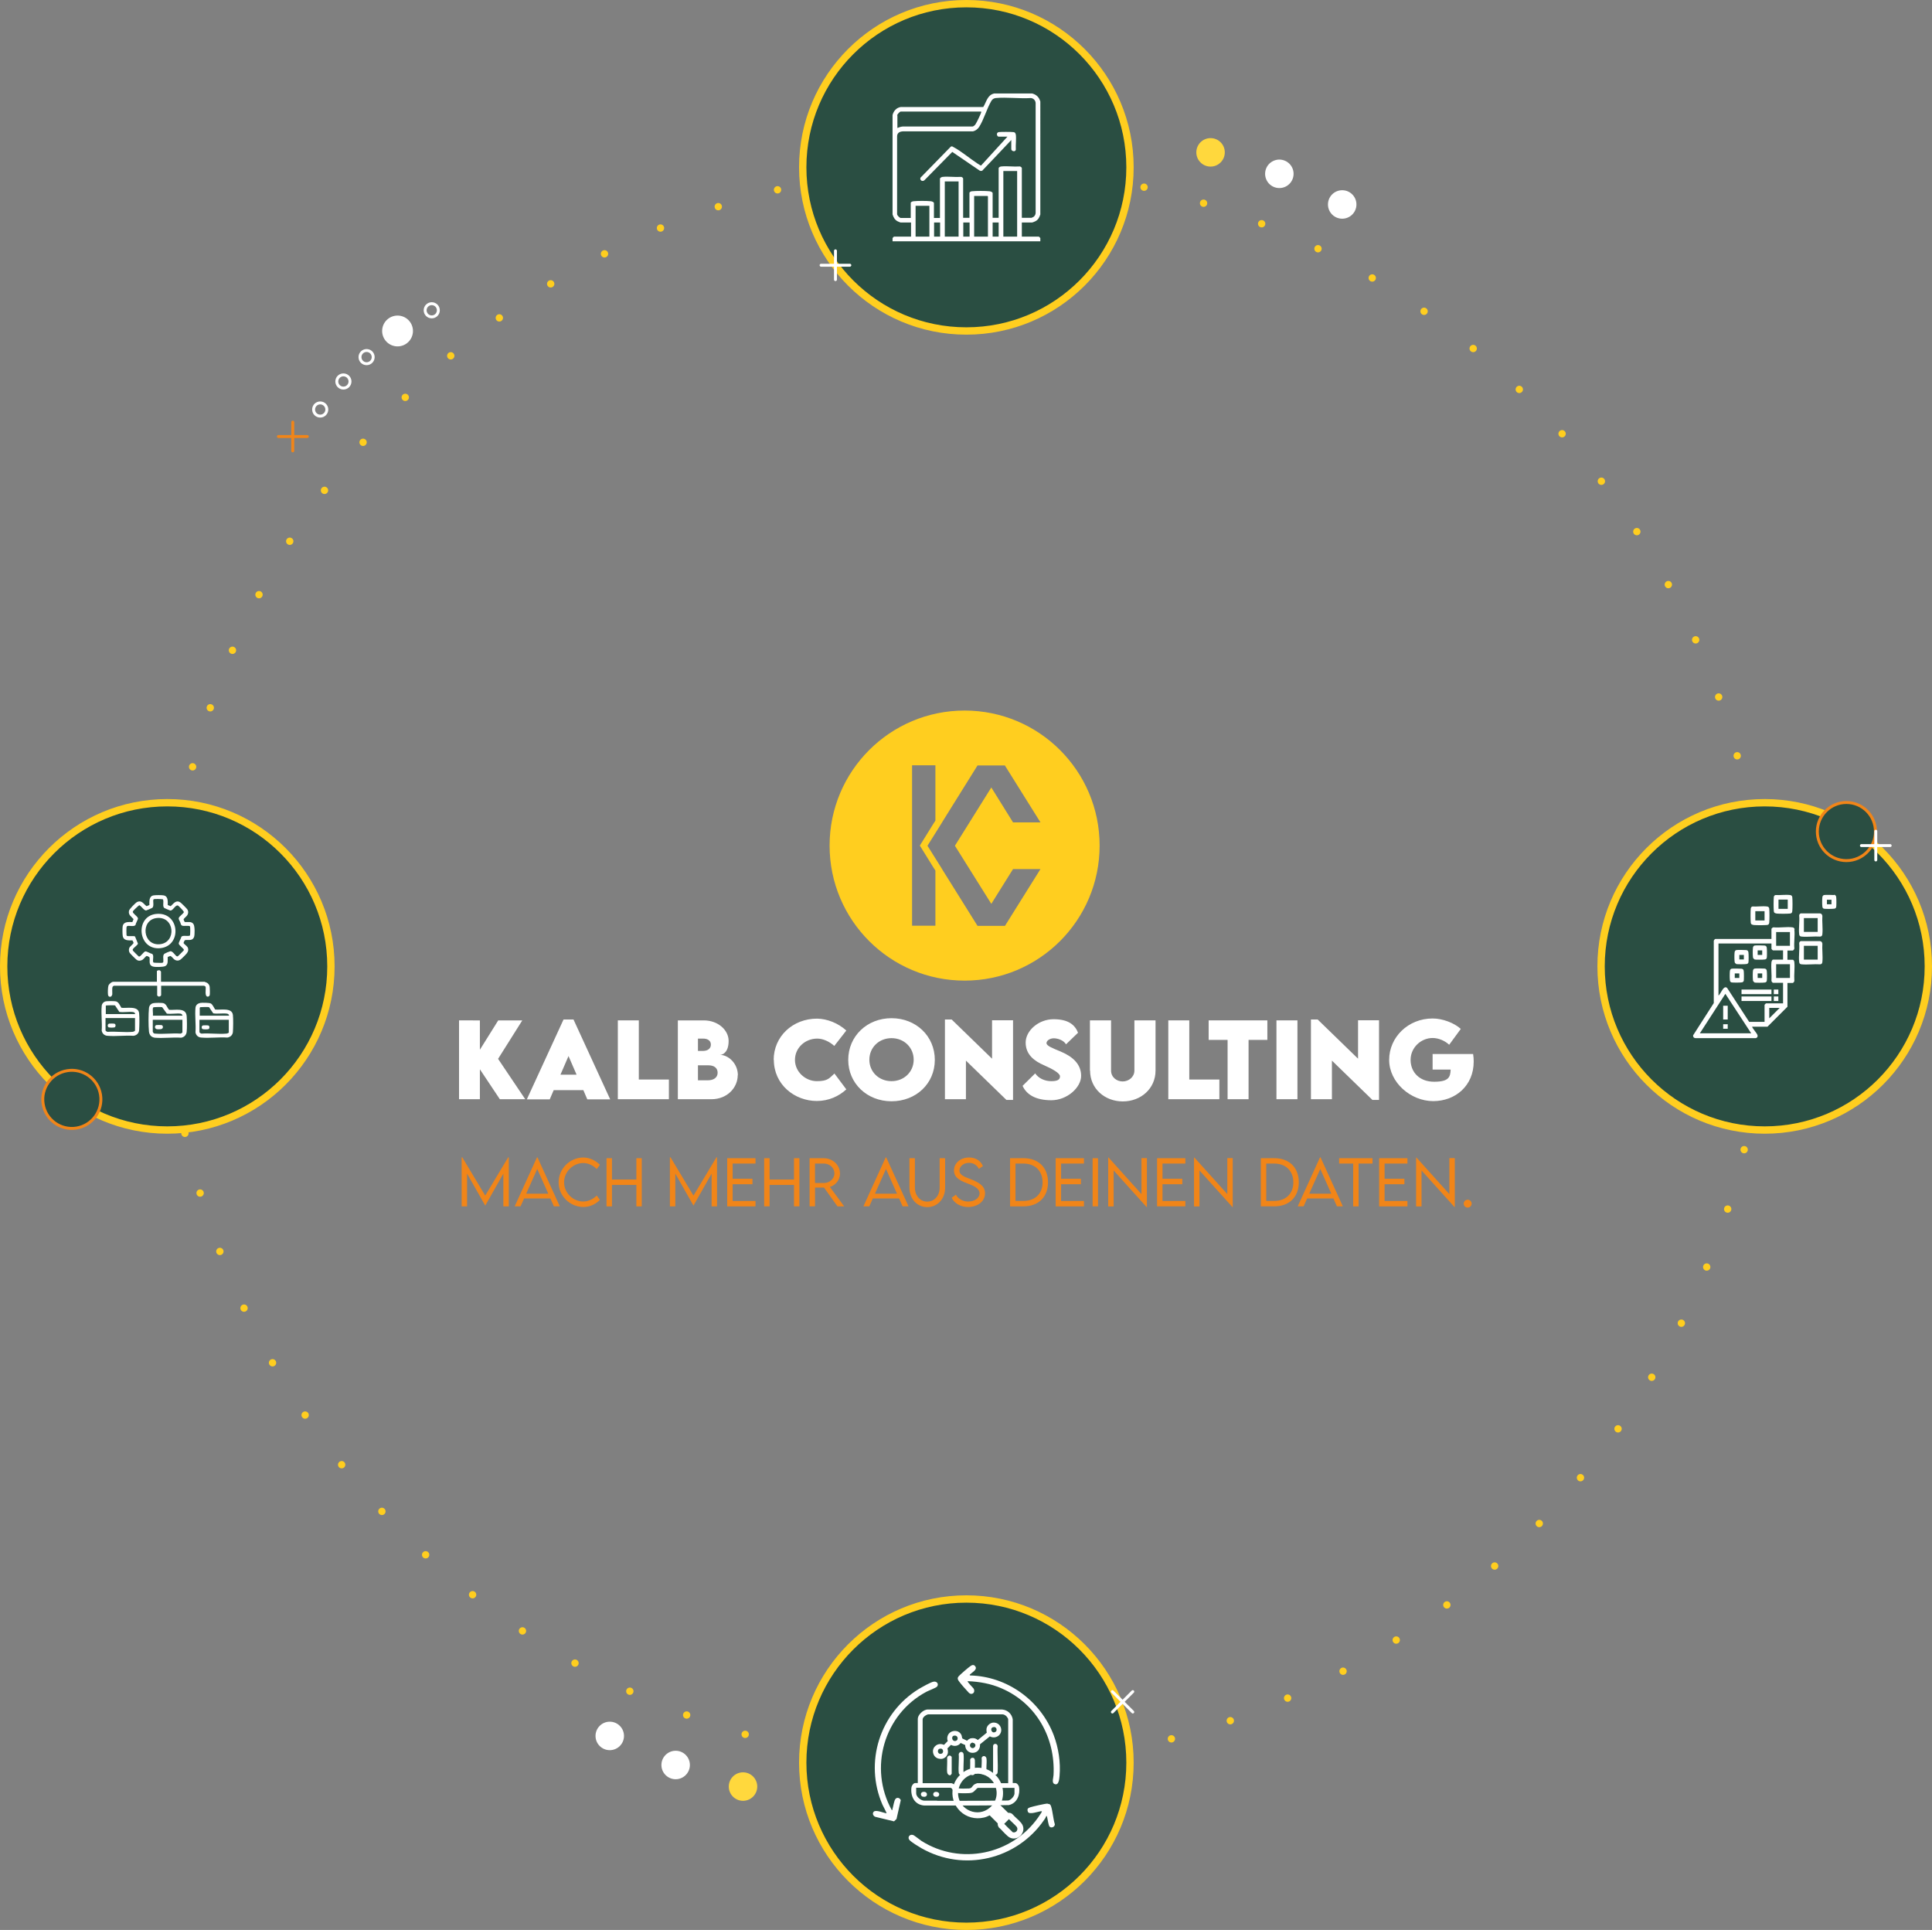 <svg xmlns="http://www.w3.org/2000/svg" id="Ebene_2" data-name="Ebene 2" viewBox="0 0 1316.5 1314.9"><rect x="0" y="0" width="1316.5" height="1314.9" fill="#808080" stroke="none"/><defs><style>.cls-3{stroke-width:2px}.cls-3,.cls-4,.cls-5{stroke-linecap:round;stroke-linejoin:round}.cls-3,.cls-5{fill:#2a4e42}.cls-3{stroke:#f18518}.cls-8{fill:#ffd83d}.cls-9{isolation:isolate}.cls-4{stroke:#fff;fill:none;stroke-width:2px}.cls-10{fill:#fff}.cls-5{stroke:#ffce1f;stroke-width:5px}</style></defs><g id="Ebene_5" data-name="Ebene 5"><circle cx="658.5" cy="658.4" r="544.5" style="stroke-dasharray:0 14 0 14 0 14;stroke:#ffce1f;stroke-width:5px;fill:none;stroke-linecap:round;stroke-linejoin:round"/><circle cx="114" cy="658.4" r="111.5" class="cls-5"/><circle cx="658.5" cy="114" r="111.5" class="cls-5"/><circle cx="1202.5" cy="658.4" r="111.5" class="cls-5"/><circle cx="658.5" cy="1200.9" r="111.5" class="cls-5"/><path d="m771.9 1152.5-13.9 13.9m0-13.9 13.9 13.9M569.3 170.9v19.6m-9.8-9.8h19.6" class="cls-4"/><path d="M199.5 287.6v19.6m-9.8-9.8h19.7" style="fill:none;stroke-width:2px;stroke:#f18518;stroke-linecap:round;stroke-linejoin:round"/><path d="M340.6 748.9 327 728.5v20.4h-14.2v-53.7H327v20l12.5-20h16.4l-16.5 26.2 18.5 27.5h-17.3Zm56.8-6.2h-20.1l-2.7 6.3H359l25-54.4h6.8l25 54.4h-15.6l-2.7-6.3h-.1Zm-4.5-10.5-5.5-12.7-5.5 12.7h11Zm62.9 3.3v13.4H421v-53.7h14.3v40.3h20.6-.1Zm46.9-3c0 8.5-7.1 16.4-17.9 16.4h-22.9v-53.7h17.7c9.7 0 16.9 6.6 16.9 14s-3.7 9.5-5.9 9.5c5.7 0 12.2 5.8 12.2 13.9l-.1-.1Zm-23.6-24.9h-3.5v8.4h3.4c3.1 0 5.4-1.5 5.4-4.3s-2.3-4.1-5.3-4.1Zm9.9 23.2c0-3.1-2.3-5-6.3-5h-7.1V736h7c3.3 0 6.4-1.6 6.4-5.1v-.1Zm38.2-8.7c0-15.9 12.9-28.1 29.6-28.1 6.9.1 14.4 3.1 19.9 8.1l-8.2 10.5c-3.3-3-7.7-5-11.6-5-8.3 0-15.2 6.3-15.2 14.5s7.2 14.5 14.9 14.5 8.5-2.1 12-5.2l8.1 10.8c-5.1 4.7-12 7.9-20.1 7.9-15.2 0-29.3-11.2-29.3-28.1l-.1.1Zm50.8 0c0-16.1 12.8-28.4 29.5-28.4s29.5 12.2 29.5 28.4-12.8 28.2-29.5 28.2-29.5-12.2-29.5-28.2Zm44.6-.1c0-8.3-6.5-14.7-15.1-14.7s-15.1 6.4-15.1 14.7 6.5 14.6 15.1 14.6 15.1-6.4 15.1-14.6Zm67.7-26.9v54.3h-4.5l-27.6-26.8v26.3h-14.3v-54.3h4.6l27.5 26.7v-26.2h14.3Zm6.5 44.7 8.6-8.5c2.2 3.3 6.4 5.3 10.9 5.3s6-1.1 6-3.3-5.5-5.2-10.8-7.5c-6.8-2.9-12.6-7.4-12.6-15.5s8.8-15.9 19-15.9 14.6 3.9 16.7 9.2l-8.2 7.9c-1.6-2.8-5.7-4.1-8.3-4.1s-5 1.5-5 3.3 3.8 3.3 9.6 5.7c8.4 3.5 14 8.7 14 16.6s-9.5 16.6-20.3 16.6-16.9-3.9-19.6-9.8Zm45.9-10.4v-34.2h14.4v34.2c0 4.5 3.8 7.4 7.9 7.4s8-3 8-7.4v-34.2h14.4v34.2c0 12.3-10 21-22.3 21s-22.3-8.7-22.3-21h-.1Zm88.2 6.1v13.4h-34.8v-53.7h14.3v40.3H831h-.1Zm32.8-27h-12.9v40.4h-14.3v-40.4h-12.9v-13.3h40v13.3h.1Zm6.1-13.3h14.3v53.7h-14.3v-53.7Zm69.9-.1v54.3h-4.5l-27.6-26.8v26.3h-14.3v-54.3h4.6l27.5 26.7v-26.2h14.3Zm64.5 28.2c0 16.3-12.3 26.9-27.6 26.9s-30-12.7-30-28.1 12.9-28.2 29.6-28.2c6.8 0 14.7 3 19.2 7.1l-7.9 10.8c-3-2.8-7.3-4.6-11.3-4.6-8 0-15 6.6-15 14.9s6 14.9 16 14.9 11.1-3.1 11.3-8.3h-12.3v-10.6h27.6c.3 1.8.4 3.5.4 5.2Z" class="cls-10"/><path d="M657.3 484.1c-50.81 0-92 41.19-92 92s41.19 92 92 92 92-41.19 92-92-41.19-92-92-92Zm-19.9 146.6h-15.9V521.4h15.9v37.7l-1.3 2-9.3 15 9.3 15 1.3 2v37.6Zm38.1-14.9 14.8-23.7H709l-24.2 38.7h.1-18.8l-23.5-37.6-1.2-2-9.4-15 9.4-15 1.2-2 23.5-37.7h18.8l-.1.1 24.2 38.7h-18.7l-14.8-23.8-24.8 39.7 24.8 39.6Z" style="fill:#ffce1f"/><g class="cls-9"><path d="M346.7 788.48v33.42H343v-22.27l-12.33 21.72h-.04l-12.36-21.76v22.31h-3.7v-33.42h.43l15.65 26.09 15.65-26.09h.41Zm28.33 28.03h-17.91l-2.4 5.39h-4.01l15.16-33.32h.41l15.19 33.32h-4.03l-2.4-5.39Zm-1.43-3.22-7.51-16.87-7.53 16.87h15.04Zm7.05-7.78c0-9.22 7.65-16.9 16.85-16.9 4.21.04 8.3 1.97 11.28 4.97l-2.16 2.91c-2.36-2.42-5.66-4.11-9.26-4.11-6.6 0-12.97 5.7-12.97 13.13s6.31 13.09 13.03 13.09c3.7 0 6.86-1.75 9.22-4.07l2.14 2.97c-2.73 2.71-6.41 4.82-11.26 4.82-9.12 0-16.87-7.51-16.87-16.81Zm56.66-16.42v32.81h-3.68v-14.59H417v14.59h-3.7v-32.81h3.7v14.55h16.63v-14.55h3.68Zm51.29-.61v33.42h-3.7v-22.27l-12.33 21.72h-.04l-12.36-21.76v22.31h-3.7v-33.42h.43l15.65 26.09 15.65-26.09h.41Zm10.64 4.25v10.38h13.5v3.71h-13.5v11.4h15.57v3.68h-19.28v-32.81h19.28v3.64h-15.57Zm45.48-3.64v32.81h-3.68v-14.59h-16.63v14.59h-3.7v-32.81h3.7v14.55h16.63v-14.55h3.68Zm25.94 32.81-9.16-12.8h-6.13v12.8h-3.7l-.02-32.81h9.69c6.09 0 11.05 4.68 11.05 10.46 0 4.25-2.91 7.92-6.9 9.12l9.75 13.23h-4.58Zm-9.2-15.92c3.91 0 7.12-2.97 7.12-6.51 0-3.79-3.26-6.72-7.12-6.72h-6.11v13.21l6.11.02Zm51.2 10.53h-17.91l-2.4 5.39h-4.01l15.16-33.32h.41l15.19 33.32h-4.03l-2.4-5.39Zm-1.42-3.22-7.51-16.87-7.53 16.87h15.04Zm8.46-4.13v-20.07h3.73v20.05c0 5.52 3.58 9.53 8.43 9.53s8.43-4.03 8.43-9.53v-20.05h3.73v20.07c0 7.65-5.17 13.25-12.15 13.25s-12.15-5.6-12.15-13.25Zm28.81 6.88 2.85-2.1c1.49 2.81 4.84 4.68 8.33 4.68 4.29 0 7.8-2.32 7.8-5.56 0-3.68-4.7-5.46-8.9-7.04-4.03-1.57-8.53-3.54-8.53-8.61s4.54-8.81 10.3-8.81c4.86 0 8.18 2.67 9.4 5.9l-2.79 1.87c-1.06-2.46-3.7-4.13-6.66-4.13-3.52 0-6.53 2.32-6.53 5.25 0 3.18 3.6 4.34 7.84 5.96 4.93 1.99 9.59 4.27 9.59 9.55 0 5.66-5.23 9.34-11.54 9.34-5.39 0-9.59-2.81-11.15-6.31Zm65.63-10.53c0 10.01-6.51 16.39-16.73 16.39h-9.14v-32.81l9.14-.02c10.22 0 16.73 6.39 16.73 16.45Zm-3.72 0c0-7.76-5.09-12.76-13.03-12.76h-5.41v25.44h5.48c7.9 0 12.97-4.97 12.97-12.68Zm12.63-12.78v10.38h13.5v3.71h-13.5v11.4h15.57v3.68h-19.28v-32.81h19.28v3.64h-15.57Zm21.46-3.64h3.7v32.81h-3.7v-32.81Zm37.01-.08v33.4h-.18l-22.49-24.98v24.51h-3.7v-33.36h.2l22.47 24.96v-24.53h3.7Zm10.63 3.72v10.38h13.5v3.71h-13.5v11.4h15.57v3.68h-19.28v-32.81h19.28v3.64h-15.57Zm47.85-3.72v33.4h-.18l-22.49-24.98v24.51h-3.7v-33.36h.2l22.47 24.96v-24.53h3.7Zm45.02 16.5c0 10.01-6.51 16.39-16.73 16.39h-9.14v-32.81l9.14-.02c10.22 0 16.73 6.39 16.73 16.45Zm-3.73 0c0-7.76-5.09-12.76-13.03-12.76h-5.41v25.44h5.48c7.9 0 12.97-4.97 12.97-12.68Zm27.31 11h-17.91l-2.4 5.39h-4.01l15.16-33.32h.41l15.19 33.32h-4.03l-2.4-5.39Zm-1.43-3.22-7.51-16.87-7.53 16.87h15.04Zm28.1-20.54h-9.51v29.15h-3.7v-29.15h-9.55v-3.66h22.76v3.66Zm8.21-.02v10.38h13.5v3.71h-13.5v11.4h15.57v3.68h-19.28v-32.81h19.28v3.64h-15.57Zm47.84-3.72v33.4h-.18l-22.49-24.98v24.51h-3.7v-33.36h.2l22.47 24.96v-24.53h3.7Zm6.08 31.04c0-1.47 1.22-2.69 2.69-2.69s2.71 1.22 2.71 2.69-1.24 2.69-2.71 2.69-2.69-1.2-2.69-2.69Z" class="cls-9" style="fill:#f18518"/></g><circle cx="914.6" cy="139.3" r="9.7" class="cls-10"/><circle cx="871.8" cy="118.5" r="9.7" class="cls-10" transform="rotate(-26.57 871.631 118.523)"/><circle cx="824.9" cy="103.8" r="9.7" class="cls-8"/><circle cx="415.5" cy="1182.7" r="9.7" class="cls-10"/><circle cx="460.4" cy="1202.5" r="9.7" class="cls-10"/><circle cx="506.3" cy="1217.2" r="9.7" class="cls-8"/><path d="M708.9 162.2c-.2-.2-.8-1-1.1-1h-11.5v-9.6h7c.3 0 1.9-.7 2.3-.9 1.9-1 2.7-2.7 3.3-4.6V69.2c-.8-2.9-2.6-4.7-5.5-5.5h-26c-4.7 1.1-5.2 5.8-7.4 9.2h-56.2c-3 .5-4.9 2.7-5.6 5.5v67.7c.6 1.9 1.5 3.6 3.3 4.6.4.2 1.9.9 2.3.9h7v9.6h-11.5c-.3 0-.9.7-1.1 1v2.2h100.7v-2.2Zm-97.6-83.5c0-.7 1.8-2.7 2.5-2.7h54.8v.6c-.4 1.3-3.1 7-3.9 8.1-.4.6-1.3 1.4-2 1.5h-47.6c-1.3.1-2.4.5-3.6 1v-8.6l-.2.1Zm22 82.5h-9.4v-21h9.4v21Zm7.3 0h-4.1v-9.6h4.1v9.6Zm12.6 0h-9.4v-37.6h9.4v37.6Zm7.5 0h-4.3v-9.6h4.3v9.6Zm12.5 0h-9.4v-27.7h9.1l.3.3v27.4Zm7.3 0h-4.1v-9.6h4.1v9.6Zm12.6 0h-9.4v-44.7h9.4v44.7Zm1.7-47.8c-4 .3-8.5-.4-12.4 0-.7 0-1.9.5-1.9 1.3v33.7h-4.1v-16.8c0-.8-1.4-1.2-2.1-1.3-2.7-.3-9.3-.3-12 0-.5 0-1.7.5-1.7 1.1v17h-4.3v-26.8c0-.4-1-1.2-1.5-1.1-4 .3-8.5-.4-12.4 0-.6 0-1.9.6-1.9 1.3v26.7h-4.1v-10.1c0-.8-1.4-1.2-2.1-1.3-2.8-.3-9.1-.3-11.8 0-.5 0-1.9.5-1.9 1.1v10.3h-6.8c-.7 0-2.5-1.7-2.5-2.6v-53c0-2.3 1.7-3.3 3.9-3.4H663c1.7-.4 3.2-1.5 4.2-3 3.2-5 5.2-12.4 8.3-17.7.7-1.2 1.6-1.8 3-2 7.6-.7 16.3.5 24 0 1.8.2 3.1 1.6 3.2 3.4V145c0 1.1-.6 2.2-1.5 2.8-.2.1-1.3.6-1.3.6h-6.6v-33.9c0-.4-1-1.2-1.5-1.1Z" class="cls-10"/><path d="M692.1 91.5c-.1-.9-.6-1.4-1.5-1.5-1.6-.2-8.8-.2-10.1 0-2 .5-1.1 3.1 0 3.1h6l-18 19.7c-.4 0-2.1-1.2-2.6-1.5-5.2-3.4-10.9-8.3-16.2-11.1-.7-.4-1-.7-1.8-.3l-20.7 21.2c-.5 1.7 1.2 2.8 2.6 1.8l19.1-19.4 18.9 12.9h1.4c0 .1 19.9-21 19.9-21v6.2c0 1.4 2.7 2.2 3.1.4-.2-3.3.4-7.2 0-10.4l-.1-.1Zm-602 549.1c.2 0 .9 1.5.9 1.7.1.8-2.7 2.5-3 3.8-.3 1-.2 2.2.4 3.1.4.6 4.1 4.3 4.7 4.7 1.2.9 2.7.8 4 0 .7-.4 2.3-2.5 2.8-2.6.4 0 1.9.6 2 1.1.4 2.2-.9 5.1 2.3 6.1 1.5.5 7 .4 8.4-.3 2.3-1.2 1.5-4.1 1.7-6.3.6 0 1.3-.5 1.7-.6.7 0 2.1 1.9 2.8 2.4 1.4 1 2.9 1 4.3 0 .8-.6 3.6-3.4 4.2-4.2 1-1.2 1.3-2.8.5-4.2-.4-.7-2.6-2.3-2.7-2.8 0-.4.6-1.9 1.1-2 2.1-.4 4.8.8 6-2 .6-1.5.6-7.4-.3-8.8-1.3-2.2-3.8-1.3-5.9-1.5-.2 0-.9-1.5-.9-1.7 0-.7 2-2.1 2.4-2.8.9-1.3 1-2.9.1-4.2-.5-.7-3.9-4.1-4.6-4.6-3-2.1-4.7.7-6.7 2.5l-2-.8c0-2.6.4-6.2-3.1-6.6-1.3-.2-4.9-.2-6.3 0-3.5.4-3.1 4-3.1 6.6l-1.9.8c-2.1-1.5-3.3-4.3-6.4-2.9-1.1.5-5.4 4.9-5.6 6-.6 2.9 1.5 3.8 3.1 5.7l-.8 2c-2.5 0-5.9-.5-6.6 2.8-.2 1.3-.2 5.1 0 6.4.4 3.6 3.8 3.3 6.6 3.3l-.1-.1Zm-3.8-9c0-.3.2-.6.5-.7 1.5-.4 4.7.7 5.6-.8 0-1 1.7-3.6 1.6-4.4-.1-1.4-3.7-3.3-3.5-4.6 0-.6 3.7-3.9 4.4-4.4 1.3.5 3.3 3.8 4.7 3.6.2 0 3.7-1.5 4-1.7 1.8-1 .2-5.2 1.1-5.9.5-.4 5.4-.2 6.3 0 .9 1.5-.6 5 1.1 6 .3.2 3.3 1.4 3.8 1.6 1.8.5 3.4-3.7 5.2-3.4.5 0 3.9 3.6 4.2 4.4 0 1-3.3 3-3.5 4.2-.2.8.7 2 1 2.8.3.8.4 1.9 1.2 2.3 1.2.6 5-.3 5.5.6.2.5.2 5.9-.1 6.2-1.3.7-4.9-.4-5.8.8-.2 1.1-1.9 3.8-1.8 4.7.1 1.2 3.6 3.4 3.5 4.3 0 .2-.1.3-.2.4-.1.2-3.7 3.8-3.9 3.9-.2 0-.3.1-.5.1-1.1-.1-2.9-3.8-4.7-3.5-.3 0-3.4 1.3-3.8 1.6-1.6.9-.7 3.7-.9 5.4 0 .7-.4.8-1.1.9-.8 0-5.1 0-5.5-.2-.1 0-.2-.2-.3-.3-.5-1.4.7-4.7-.7-5.6-1.2-.2-3.8-1.9-4.7-1.7-1.1.2-3.2 3.6-4.2 3.5-.2 0-.3-.1-.4-.2-.2-.1-3.7-3.6-3.8-3.8-.2-.4-.3-.6 0-1.1.4-.9 3.2-2.7 3.4-3.7l-2-4.9c-1-.6-5 .2-5.6-.5-.2-.2-.2-.4-.2-.6-.1-.9-.1-4.5 0-5.3h.1Zm28.8 56.2c-1.4-1.5-1.7-3.9-4-4.4-1.2-.2-4.9-.2-6.2 0-2 .2-3.3 1.7-3.4 3.6-.4 3.9-.4 11.8 0 15.7.1 1.1.5 2.2 1.2 3 .7.7 1.8 1.2 2.8 1.3 5.7.5 12.1-.4 17.9 0 2.1-.3 3.6-1.9 3.8-4 .3-2.7.2-8.1 0-10.8-.5-6-8-3.8-12-4.2l-.1-.2Zm9.3 15.3c0 .4-1 1.2-1.5 1.1-5.5-.4-11.7.5-17.1 0-.4 0-.7 0-1.1-.3-.1 0-.6-.9-.6-1v-8.1h20.2v8.3h.1ZM104.2 692c.2-1.6-.3-3.7 0-5.2 0-.1.2-.4.3-.5.4-.2 5.5-.3 6-.1l3.2 4.4c2.9.4 6.4-.3 9.2 0 .9.1 1.2.6 1.5 1.4h-20.2Zm-34.9 10.1c.3 2.1 1.9 3.5 4 3.6 5.6.5 12-.4 17.7 0 2.1-.3 3.6-1.7 3.8-3.8.2-2.8.3-8.9 0-11.6-.6-5.3-8.6-3.2-12.1-3.7-1-1.6-1.9-4.1-3.9-4.4-1.2-.2-5.4-.2-6.6 0-1.6.3-2.8 1.6-2.9 3.2-.5 5.3.4 11.3 0 16.7Zm2.7-16.7.4-.4c.3-.1 5.6-.2 6 0l2.9 4.4c2.9.5 6.4-.3 9.3.1.8.1 1.4.5 1.5 1.4h-20v-5.4l-.1-.1Zm0 8.2h20v8.5c0 .4-1.2.9-1.7.9-5.4.5-11.5-.4-16.9 0-.4.1-1.5-.7-1.5-.9v-8.5h.1Zm64.3-10.2c-1.7.3-2.9 1.4-3.1 3.2-.5 5.3.4 11.3 0 16.7.3 2.1 1.9 3.5 4 3.6 5.6.5 12-.4 17.7 0 2.1-.3 3.6-1.7 3.8-3.8.2-2.8.3-8.9 0-11.6-.6-5.3-8.6-3.2-12.1-3.7-.8-1.2-1.7-3.4-2.9-4.1-1.1-.6-6-.6-7.4-.4v.1Zm19.7 19.9c0 .4-1.2.9-1.7.9-5.4.5-11.5-.4-16.9 0-.4.1-1.5-.7-1.5-.9v-8.5h20v8.5h.1Zm-13.6-17.2 2.9 4.3c2.9.5 6.4-.2 9.3.2.8.1 1.4.5 1.5 1.4h-20v-5.4l.4-.4c.3-.1 5.6-.2 6 0l-.1-.1Zm-65.9-8.5c.1-1.2-.3-4.6.3-5.4 0-.1.7-.6.8-.6h29.5v6.6s.7.7.8.7c.8.3 1.9-.3 1.9-1.1v-6.2h29.3s1 .5 1 .7c.4 1.3-1 7.1 1.7 6.7.4 0 1-.6 1.1-1 .2-1 .1-4.4 0-5.5-.1-1.2-.8-2.3-1.8-2.9-.2-.1-1.6-.7-1.7-.7h-29.7v-6.8c0-.3-.7-1-1.1-1.1-.5 0-1.7.2-1.7.7v7.2H77.2c-1.2 0-2.9 1.5-3.3 2.6s-.5 4.9-.3 6.2c.2 1.9 2.5 1.9 2.8 0l.1-.1Z" class="cls-10"/><path d="M109.2 646c15.2-1.5 13.3-25.3-3.1-23.3-14.3 1.8-12.2 24.8 3.1 23.3Zm-2.7-20.5c12.6-1.7 14 16.6 2.5 17.8-11.8 1.2-13.4-16.3-2.5-17.8Zm0 75.6c.5.2 2.8.2 3.4 0 1.4-.3 1.5-2.3.2-2.7-.4-.1-3.3-.1-3.6 0-1.1.3-1.3 2.2 0 2.6v.1ZM74 699.9c.6.3 3.6.3 4.2 0 .7-.5.8-2-.1-2.4-.6-.2-3.1-.2-3.7-.1-1.3.3-1.2 2.1-.3 2.6l-.1-.1Zm64 1.2c.6.3 3.6.3 4.2 0 .7-.5.7-2-.1-2.4-.5-.2-3.1-.2-3.7-.1-1.3.3-1.2 2.1-.3 2.6l-.1-.1Zm1084.9-67.8c-.1-.9-.6-1.4-1.5-1.5-3.9-.5-8.7.4-12.8 0-.5-.1-1.5.7-1.5 1.1v6.8h-38.2c-.4 0-1.3 1.1-1.1 1.7v42l-14.1 22c-.1 1.1.6 1.9 1.7 1.9h41c1-.2 1.5-1.1 1.2-2-.3-1.3-3.2-4.3-3.7-5.8h10.5l13.6-13.6v-16.2h3.6c.4 0 1.2-1 1.1-1.5-.3-4.1.4-8.6 0-12.6 0-.6-.4-1.7-1.1-1.7h-3.6v-6.3h3.6c.4 0 1.2-1 1.1-1.5-.4-4 .5-8.8 0-12.8h.2Zm-64.6 70.7 17.4-26.9 17.6 26.9h-35Zm47.3-10.2v-7.1h7.1l-7.1 7.1Zm9.4-10.2h-11.5c-.2 0-1.1.8-1.1 1.1v11.5h-10.5l-15-23.1c-2.5-2.2-4.3 4.1-5.9 5.2v-35.5h36.1v3.6c0 .2.8 1.1 1.1 1.1h6.8v6.3h-6.8c-.6 0-1 1.1-1.1 1.7-.4 4 .3 8.5 0 12.6-.1.5.7 1.5 1.1 1.5h6.8v14.1-.1Zm4.7-26.7v9.4h-9.4v-9.4h9.4Zm0-12.5h-9.4V635h9.4v9.4Zm22-20.6c0-.8-.7-1.4-1.5-1.5h-13.1c-.7.2-1.1.8-1.1 1.5.4 4-.5 8.8 0 12.8.1 1.1.7 1.4 1.7 1.5 4 .4 8.5-.3 12.6 0 1.1-.1 1.4-.7 1.5-1.7.4-4-.3-8.5 0-12.6h-.1Zm-3.1 11.1h-9.4v-9.4h9.4v9.4Zm3.1 7.8c0-.8-.7-1.4-1.5-1.5h-13.1c-.7.2-1.1.8-1.1 1.5.4 4-.5 8.8 0 12.8.1 1.1.7 1.4 1.7 1.5 4 .4 8.5-.3 12.6 0 1.1-.1 1.4-.7 1.5-1.7.4-4-.3-8.5 0-12.6h-.1Zm-3.1 11.1h-9.4v-9.4h9.4v9.4Zm-28.2-31.4c2.2.2 7.3.2 9.4 0 1.1-.1 1.4-.7 1.5-1.7.2-2.2.2-7.3 0-9.4-.1-.9-.6-1.4-1.5-1.5-3.1-.4-6.8.2-10 0-.7.2-1 .7-1.1 1.4-.2 2-.2 7.6 0 9.6.1 1.1.7 1.4 1.7 1.5v.1Zm1.5-9.5h6.3v6.3h-6.3v-6.3Zm-17.2 17.3c2.2.2 7.3.2 9.4 0 1.1-.1 1.4-.7 1.5-1.7.2-2.2.2-7.3 0-9.4-.1-.9-.6-1.4-1.5-1.5-3.1-.4-6.8.2-10 0-.7.2-1 .7-1.1 1.4-.2 2-.2 7.6 0 9.6.1 1.1.7 1.4 1.7 1.5v.1Zm1.4-9.4h6.3v6.3h-6.3v-6.3Zm53.6-11c-1.1-.1-5.9-.2-6.8 0-.7.2-1 .8-1.1 1.4-.2 1.4-.2 5.1 0 6.5 0 .6.4 1.2 1 1.4.7.2 6 .2 7 0 .6 0 1.2-.4 1.4-1 .2-.7.2-6 0-7-.1-.9-.6-1.4-1.5-1.5v.2Zm-1.7 6.3h-3.1V613h3.1v3.1Z" class="cls-10"/><path d="M1195.5 653.7c.7.2 6 .2 7 0 .6 0 1.2-.4 1.4-1 .2-.7.2-6 0-7-.1-.9-.6-1.4-1.5-1.5-1.1-.1-5.9-.2-6.8 0-.7.2-1 .8-1.1 1.4-.2 1.4-.2 5.1 0 6.5 0 .6.4 1.2 1 1.4v.2Zm2.2-6.2h3.1v3.1h-3.1v-3.1Zm-14.7 9.3c.7.2 6 .2 7 0 .6 0 1.2-.4 1.4-1 .2-.7.2-6 0-7-.1-.9-.6-1.4-1.5-1.5-1.1-.1-5.9-.2-6.8 0-.7.2-1 .8-1.1 1.4-.2 1.4-.2 5.1 0 6.5 0 .6.4 1.2 1 1.4v.2Zm2.2-6.2h3.1v3.1h-3.1v-3.1Zm3 17.9c.2-.7.2-6 0-7-.1-.9-.6-1.4-1.5-1.5-1.1-.1-5.9-.2-6.8 0-.7.2-1 .8-1.1 1.4-.2 1.4-.2 5.1 0 6.5 0 .6.4 1.2 1 1.4.7.2 6 .2 7 0 .6 0 1.2-.4 1.4-1v.2Zm-3-2.2h-3.1v-3.1h3.1v3.1Zm10.3 3.1c.7.2 6 .2 7 0 .6 0 1.2-.4 1.4-1 .2-.7.2-6 0-7-.1-.9-.6-1.4-1.5-1.5-1.1-.1-5.9-.2-6.8 0-.7.2-1 .8-1.1 1.4-.2 1.4-.2 5.1 0 6.5 0 .6.4 1.2 1 1.4v.2Zm2.2-6.2h3.1v3.1h-3.1v-3.1Zm-11 15.7h20.4v3.1h-20.4zm0-4.7h20.4v3.1h-20.4zm22 0h3.1v3.1h-3.1zm0 4.7h3.1v3.1h-3.1zm-34.5 6.3h3.1v9.4h-3.1zm0 12.6h3.1v3.1h-3.1zm-563.9 527.7c-1.1 1.1-1.6 5.4-2.2 7.2 0 .3 0 .6-.4.6-15.9-28.7-5.4-65.3 23.6-80.7 1.5-.8 6.3-2.6 7.1-3.4 1.5-1.5.3-3.8-2.1-3.5-2.1.3-8.1 3.8-10.2 5-26.6 16.3-37.3 50-24.8 78.8.3.7 3 5.7 2.8 5.9-2-.2-7.2-2.6-8.7-1.1-1.2 1.2-.4 2.9 1 3.5l12.8 3.1 1.7-1.6 2.9-12.8c-.5-1.5-2.3-2.2-3.5-1Zm103.6 3.3c-1.8 0-9.9 1.9-11.8 2.5-1.6.5-2.4 1.1-1.7 3 .8 2.4 7.1-.2 9.1-.3.4 0 .5 0 .4.4-.2.6-2.1 3.2-2.6 4-18 25.3-52.8 32.5-79.3 15.9-1.2-.8-5-3.9-5.8-4.1-2.4-.8-4.1 1.7-2.4 3.5 1.4 1.5 6.2 4.4 8.1 5.5 28.8 16.4 65 7.8 83.6-19.3.6-.8 1.2-1.8 1.5-2.7.4 0 .4.4.5.7.4 1.4.9 5.9 1.8 6.7 1.3 1.1 3.5 0 3.5-1.7-1.2-3.8-1.4-8.6-2.6-12.3-.4-1.1-.9-1.7-2.2-1.6l-.1-.2Zm-52.9-87.4c-.5-.3-.1-.4.1-.7 1.3-1.3 4.9-3.1 3.6-5.2-.9-1.5-2.2-1.3-3.4-.4-1.5 1-6.8 5.6-8 6.9-.9 1-.9 2-.1 3.1 1 1.6 5.6 6.8 7 8.2 2.1 2 4.8-.3 3.2-2.9-.3-.5-4.5-4.6-4-5 8 .3 15.8 1.7 23.1 4.9 23.6 10.2 36.7 33.6 35.4 59 0 1.6-1.4 5.2.5 6.1 3.2 1.5 3.4-3.6 3.6-5.5.8-9.1-.7-19-3.9-27.5-8.9-23.7-31.6-40.3-57.1-40.9v-.1Z" class="cls-10"/><path d="M629.7 1229.6c19.2-.2 38.5.3 57.7-.2 5.4-1.3 7.4-6.7 6.6-11.9-.1-.8-1.2-2.2-2-2.2h-2.3v-43.8c-.5-3.5-3.2-6-6.7-6.2h-50.5c-2.7 0-6.5 3.3-6.5 5.9v44.1h-2.3c-.9 0-1.9 1.5-2 2.3-.8 5.9 1.7 11.4 8.2 11.9l-.2.1Zm-1.5-58.1c0-1.8 2.6-4 4.4-4h50.1c1.9-.2 4.7 2.1 4.7 4v43.8h-21.6s-1.1.4-1.3.5c-2 1.1-1.6 2.9-4.4 3.1-1.4.1-6.5.2-7.6-.3-1-.4-1.3-1.4-2-2.1-.4-.3-1.9-1.3-2.3-1.3h-20.1v-43.8l.1.1Zm-4.4 46.3.2-.2h23.6c.2 0 1.1.5 1.3.7.3.3.5.8.7 1.1 1 1.1 2 1.8 3.5 1.9 1.7.1 7.3.2 8.8-.2 2-.6 3.2-3.4 4.4-3.4h25.1l.2.2v4.1c0 2.1-2.6 5-4.8 5.3-19.1.4-38.2 0-57.3.2-2.6 0-5.9-2.9-5.9-5.5v-4.1l.2-.1Z" class="cls-10"/><path d="M664.7 1230.1h-35c-2.7-.2-5-1.4-6.5-3.3-1.8-2.3-2.6-5.6-2.1-9.2.1-.9 1.3-2.8 2.5-2.8h1.8v-43.7c0-1.3.8-2.8 2.1-4.1 1.5-1.5 3.4-2.4 4.9-2.3h50.5c3.7.3 6.6 3 7.2 6.7v43.4h1.8c1.2 0 2.3 1.7 2.5 2.6.8 5-1 11-6.9 12.4-7.6.2-15.2.3-22.8.3Zm-25.2-1h12.6c11.6 0 23.5 0 35.3-.2 5.3-1.3 6.9-6.7 6.2-11.3-.1-.6-1-1.8-1.5-1.8h-2.8v-44.3c-.5-3.3-3-5.5-6.2-5.8h-50.5c-1.2 0-2.9.8-4.2 2.1-1.2 1.1-1.8 2.4-1.8 3.4v44.6h-2.8c-.6 0-1.4 1.2-1.5 1.9-.5 3.4.2 6.4 1.9 8.5 1.4 1.7 3.3 2.7 5.8 2.9h9.7-.2Zm24.5-1.2h-34.3c-1.4 0-3.1-.7-4.5-2.1-1.2-1.2-2-2.6-2-3.9v-4.3l.5-.5h23.8c.4 0 1.4.6 1.6.8.2.2.4.5.5.7 0 .2.2.3.3.4.9 1 1.8 1.6 3.2 1.7 1.7.1 7.2.2 8.6-.2.9-.3 1.7-1.1 2.4-1.9.7-.8 1.4-1.5 2.2-1.5h25.3l.5.5v4.3c0 2.3-2.8 5.4-5.2 5.8-7.7.2-15.4.2-23 .2h.1Zm-25.5-1h12.9c11.7 0 23.8 0 35.6-.2 1.9-.3 4.3-3 4.3-4.8v-3.8h-24.9c-.4 0-.9.6-1.5 1.2-.8.8-1.6 1.8-2.8 2.1-1.6.5-7.4.4-9 .2-1.8-.2-2.8-.9-3.8-2-.2-.2-.3-.4-.4-.6s-.2-.4-.3-.5c-.1-.1-.8-.5-1-.5h-23.3v3.8c0 1 .6 2.2 1.7 3.2 1.2 1.1 2.6 1.8 3.8 1.8h8.8l-.1.1Zm18.6-7.4c-1.9 0-4 0-4.7-.4-.8-.3-1.2-.9-1.6-1.4-.2-.3-.4-.5-.6-.7-.3-.3-1.7-1.1-2-1.2h-20.5v-44.3c0-1 .6-2.1 1.7-3 1-.9 2.2-1.4 3.2-1.4h50.1c1.1 0 2.5.5 3.7 1.6 1 .9 1.5 2 1.5 2.9v44.3h-22c-.2 0-1 .4-1.1.5-.7.4-1.1.9-1.5 1.4-.6.8-1.2 1.6-3.1 1.8h-3.1v-.1Zm-28.4-4.6h19.6c.7 0 2.3 1.1 2.7 1.4.3.3.5.6.7.9.3.5.6.9 1.1 1.1.9.4 5.7.3 7.4.2 1.5-.1 1.9-.7 2.4-1.4.4-.5.9-1.2 1.8-1.6 0 0 1.3-.6 1.5-.6H687v-43.4c0-.6-.5-1.4-1.2-2.2-.9-.9-2.1-1.4-3-1.3h-50.1c-.7 0-1.7.5-2.6 1.2s-1.4 1.6-1.4 2.3v43.4Z" class="cls-10"/><path d="M647.9 1188c2.2 1.3 5 1 6.5-1.2h.2l3.7 1.6c-.1 7.2 9.9 6.7 9.2-.4l7.1-5.8c4.2 2.7 9.1-1.7 6.6-6.1-1.6-2.7-5.6-2.9-7.5-.4-1.2 1.5-1.1 3-.7 4.8l-6.7 5.4c-1.9-2.1-5.5-2.1-7 .3h-.3c-.3 0-3.4-1.6-3.6-1.7-.2-.2-.4-1.9-.7-2.5-2.1-4.3-9.2-2.6-8.6 2.8 0 .4.4 1.3.4 1.4 0 .2-2.6 2.7-2.9 2.9 0 0-.2.1-.3.1-4-2.2-8.6 1.8-6.5 6 1.5 3.1 6 3.3 7.9.5 1.1-1.6.9-3.2.3-4.9l2.8-2.9.1.1Zm28.8-11.7c2.7-.6 4 3 1.7 4.3-3.2 1.8-5-3.6-1.7-4.3Zm-12.2 11.1c2.3 2.3-1.6 5.7-3.6 3-1.7-2.3 1.6-5 3.6-3Zm-14.4-5.4c2.9-.5 3.9 3.3 1.5 4.4-3.2 1.4-4.7-3.8-1.5-4.4Zm-9.5 13.5c-2.6-.3-2.6-4-.4-4.5 3.8-.9 4.1 4.9.4 4.5Z" class="cls-10"/><path d="M640.9 1198.3h-.4c-1.8-.1-3.4-1.1-4.2-2.7-1-2.1-.7-4.4.9-5.9 1.6-1.6 4-1.9 6-.9.3-.3 2.2-2.1 2.6-2.6 0-.1 0-.3-.1-.4-.1-.3-.2-.6-.2-.8-.3-3 1.6-5 3.7-5.5 2-.6 4.7 0 5.9 2.5.2.4.3.9.4 1.5 0 .3.2.7.2.9.5.3 2.8 1.4 3.3 1.6.8-1 2-1.7 3.4-1.8 1.4-.1 2.9.4 3.9 1.3l6.1-5c-.3-1.6-.5-3.2.8-4.9 1-1.3 2.6-2.1 4.3-2 1.7.1 3.2 1 4 2.4 1.3 2.2.9 4.7-.8 6.3-1.4 1.3-3.8 2-6.2.7l-6.7 5.4c.1 2.2-.7 4-2.2 5-1.6 1-3.7 1.1-5.3.2-1.6-.9-2.6-2.6-2.6-4.7l-3.1-1.4c-1.5 2-4.2 2.6-6.6 1.3l-2.4 2.4c.4 1.5.7 3.3-.5 5-.9 1.4-2.5 2.2-4.1 2.2l-.1-.1Zm0-9.2c-1.1 0-2.1.4-2.9 1.2-1 1-1.8 2.7-.7 4.8.6 1.3 1.9 2.1 3.4 2.2s2.9-.5 3.7-1.7c.8-1.2.9-2.6.3-4.5v-.3l3.2-3.4.3.2c1.9 1.1 4.5 1 5.8-1.1 0-.1.6-.3.6-.3l4.1 1.9v.3c0 1.9.7 3.4 2.1 4.2 1.3.7 3 .7 4.3-.2 1.3-.9 2-2.4 1.8-4.4v-.3l7.6-6.1.3.2c2.1 1.4 4.2.7 5.3-.4 1.1-1 1.9-3 .6-5.1-.6-1.1-1.8-1.8-3.2-1.9-1.4 0-2.7.5-3.5 1.6-1 1.3-1 2.6-.6 4.4v.3l-7.2 5.9-.3-.3c-.8-.9-2.1-1.4-3.5-1.3-1.2 0-2.2.7-2.8 1.6v.1c-.3.2-.5 0-.6 0-.2 0-3.6-1.6-3.9-1.9-.2-.2-.3-.5-.4-1.3 0-.5-.2-1-.3-1.3-1-2-3.1-2.5-4.7-2-1.6.4-3.3 1.9-3 4.5 0 .1.1.4.2.6.2.6.3.8.2 1.1-.2.4-2.9 3-3 3.1-.1 0-.3.3-.7.2h-.1c-.7-.4-1.4-.6-2.2-.6h-.2Zm0 6.9h-.4c-1.6-.2-2.3-1.4-2.4-2.6 0-1.4.7-2.6 1.9-2.9 1.3-.3 2.4 0 3.1 1 .7.9.7 2.2.2 3.2-.5.8-1.3 1.3-2.4 1.3Zm0-4.6h-.6c-.9.2-1.2 1.1-1.2 1.8s.5 1.6 1.5 1.7c.9 0 1.5-.2 1.8-.8.4-.6.3-1.5-.1-2.1-.3-.4-.8-.7-1.4-.7v.1Zm21.8.5c-.8 0-1.6-.4-2.2-1.2-1-1.4-.5-2.9.5-3.8 1-.8 2.6-1.2 3.8 0 .8.8 1 1.8.7 2.7-.3 1.1-1.3 1.9-2.4 2.1h-.4v.2Zm.2-4.7c-.5 0-.9.2-1.3.5-.6.6-1 1.5-.3 2.5.6.8 1.2.8 1.7.8.7-.1 1.4-.7 1.6-1.4.1-.4.2-1.1-.5-1.7-.4-.4-.8-.5-1.2-.5v-.2Zm-12.4-.1c-.6 0-1.2-.2-1.6-.6-.9-.8-1.3-2-1-3.2.3-1 1-1.6 2.1-1.8 1.8-.3 2.9.8 3.3 1.9.3 1.1 0 2.7-1.5 3.3-.4.2-.8.3-1.3.3v.1Zm-.3-4.6c-.9.1-1.2.7-1.3 1.1-.2.7 0 1.7.7 2.2.5.4 1.1.5 1.9.2 1-.4 1.2-1.4 1-2.2-.2-.7-.9-1.5-2.2-1.3h-.1Zm26.9-1.1c-.5 0-1-.2-1.5-.5-.9-.7-1.4-2-1.1-3.1.2-1 1-1.7 2.1-2v.5-.5c1.7-.3 2.8.7 3.3 1.8.4 1.1.2 2.6-1.2 3.4-.5.3-1 .4-1.5.4h-.1Zm.2-4.7h-.5c-.9.2-1.2.8-1.3 1.2-.2.8.2 1.7.8 2.1.5.4 1.2.4 1.9 0 1-.5 1-1.5.8-2.2-.2-.6-.8-1.2-1.7-1.2v.1Zm2.2 13c0-1.4-2.1-1.6-2.3-.1v18.2c0 .9 1.3 1.3 1.9.6.2-.2.3-.8.4-1.1.5-5.6-.4-11.9 0-17.6Z" class="cls-10"/><path d="M678.3 1209.2h-.6c-.6-.2-1-.7-1-1.3v-18.3c0-.9.7-1.5 1.5-1.5s1.6.6 1.6 1.6c-.2 2.7 0 5.6 0 8.4.1 3.1.2 6.3 0 9.2 0 .3-.1 1-.5 1.4-.3.3-.7.5-1.1.5h.1Zm0-20.2c-.2 0-.5 0-.6.6v18.2c0 .3.3.4.4.4.2 0 .5 0 .7-.1 0 0 .2-.4.2-.8.3-2.9.1-6 0-9.1-.1-2.8-.2-5.7 0-8.5 0-.5-.4-.7-.7-.7Zm-22.3 6.1c0-.8-.7-1.2-1.6-.9-.4.1-.7.7-.7 1.1.3 3.9-.4 8.6 0 12.5.2 1.5 2.1 1.5 2.3.2-.4-4 .5-8.9 0-12.8v-.1Z" class="cls-10"/><path d="M654.9 1209.4c-.7 0-1.5-.5-1.6-1.6-.2-2-.1-4.3 0-6.6 0-2 .2-4.1 0-5.9 0-.6.5-1.4 1.1-1.6s1.1-.1 1.5.2c.4.2.6.7.7 1.2.2 2.1.1 4.4 0 6.7 0 2.1-.2 4.2 0 6.1v.1c-.1.8-.8 1.4-1.6 1.4h-.1Zm0-14.8h-.3c-.1 0-.4.4-.4.6.2 1.9 0 4 0 6-.1 2.2-.2 4.4 0 6.4 0 .5.4.7.7.7.2 0 .5-.1.6-.5-.2-2 0-4.1 0-6.2.1-2.2.2-4.5 0-6.5 0-.2 0-.4-.3-.5h-.3Zm-8 1.8c-.4 0-1 .7-1 1.1.2 3.1-.3 6.7 0 9.8.1 1.5 1.4 2.2 2.3.7v-11c-.4-.4-.7-.7-1.2-.6h-.1Z" class="cls-10"/><path d="M647.1 1209.4h-.3c-.7-.2-1.3-1-1.4-2-.2-1.7 0-3.5 0-5.2 0-1.5.1-3.1 0-4.6 0-.7.8-1.4 1.4-1.5.6-.1 1.1.1 1.6.8h.1v11.5c-.5 1-1.1 1.2-1.5 1.2l.1-.2Zm-.7-11.9v4.6c0 1.7-.1 3.5 0 5.1 0 .7.4 1.1.6 1.1s.4-.1.7-.5v-10.7c-.3-.3-.5-.3-.7-.3-.2 0-.5.4-.6.7Zm25.2.5c0-.8-.7-1.4-1.6-1.1-.3 0-.7.6-.7.9.3 3-.4 6.8 0 9.8.2 1.3 2 1.4 2.3 0-.2-3 .4-6.7 0-9.6Z" class="cls-10"/><path d="M670.5 1209.1c-.8 0-1.5-.6-1.6-1.4-.2-1.6-.1-3.4 0-5.1 0-1.6.2-3.2 0-4.7 0-.6.6-1.3 1.1-1.4.5-.2 1 0 1.4.2.4.3.7.8.8 1.3.2 1.6.1 3.4 0 5.1 0 1.5-.1 3.1 0 4.5v.1c-.2 1-.9 1.4-1.6 1.4h-.1Zm0-11.8h-.3c-.1 0-.4.3-.4.5.2 1.5 0 3.2 0 4.8 0 1.7-.2 3.5 0 5 0 .4.4.6.6.6.1 0 .5 0 .6-.6-.1-1.4 0-3 0-4.6 0-1.7.2-3.5 0-5 0-.3-.2-.5-.3-.6h-.3l.1-.1Zm-6.7 2c0-.8-.5-1.4-1.4-1.2-.4 0-.8.5-.9 1 .2 2.8-.3 6 0 8.7.2 1.7 2.1 1.5 2.3.3-.2-2.8.3-6 0-8.7v-.1Z" class="cls-10"/><path d="M662.7 1209.5c-.7 0-1.5-.5-1.6-1.7-.1-1.5 0-3.1 0-4.7 0-1.4.1-2.8 0-4.1 0-.7.6-1.2 1.2-1.4.6-.1 1 0 1.3.2.4.3.6.8.7 1.4.1 1.5 0 3.1 0 4.7 0 1.4-.1 2.8 0 4.1v.1c-.1.8-.8 1.3-1.6 1.3v.1Zm-.6-10.5v4.1c0 1.5-.1 3.1 0 4.5 0 .5.3.8.6.8.2 0 .6-.2.6-.5v-4.1c0-1.5.1-3.1 0-4.5 0-.4-.1-.6-.3-.7-.1 0-.3-.1-.5 0-.2 0-.4.3-.5.5l.1-.1Zm-33.1 24.6c.8.1 1.9 0 2.1-.9.3-1.4-1.2-1.6-2.3-1.4-1.2.3-1.1 2 .1 2.2l.1.1Z" class="cls-10"/><path d="M629.6 1224.1h-.7c-.8-.1-1.3-.8-1.4-1.6 0-.8.5-1.4 1.2-1.6.8-.2 1.9-.2 2.5.5.3.3.5.7.4 1.5-.2 1-1.1 1.3-2 1.3v-.1Zm0-2.3h-.6c-.3 0-.5.4-.5.6 0 .3.2.6.6.7s1.4.2 1.6-.5v-.6c-.2-.2-.5-.3-1-.3l-.1.1Zm7.8 1.8c.9.1 2.2 0 2.2-1.1 0-1.2-1.4-1.3-2.3-1.1-1.2.3-1.2 2 .1 2.2Z" class="cls-10"/><path d="M638 1224.1h-.7c-.9-.2-1.4-.9-1.4-1.6 0-.8.5-1.4 1.2-1.6s1.7-.1 2.3.4c.4.3.6.7.6 1.2s-.2.9-.5 1.2c-.5.4-1.1.5-1.6.5l.1-.1Zm-.5-1c.5 0 1.1 0 1.4-.2 0 0 .2-.2.2-.4s0-.3-.2-.4c-.3-.3-1-.3-1.5-.2-.4 0-.5.4-.5.6 0 .3.2.6.6.6Zm57.2 19.8c-1.7-2-4.1-3.9-5.9-5.9-.8-.6-1.4-.6-2.3-.3l-6.8-6.7c4.6-7.5 2.2-17.4-5.4-21.9-2.9-1.7-6.2-2.4-9.6-2.2-6.7.5-12.6 5.8-14 12.3-2.5 11.6 7.8 21.6 19.4 18.9 1.6-.4 3.1-1.1 4.5-1.9l6.8 6.7c-.2.8-.3 1.4.2 2.1 2.1 1.8 4 4.4 6.1 6.1 4.7 3.8 11-2.4 7-7.1v-.1Zm-43-19.7c-.9-8 5.1-15.5 13.2-16.1 14.4-1.1 21.5 16.8 10.4 25.8-8.9 7.2-22.4 1.6-23.6-9.8v.1Zm37.1 26.1c-2.2-2-4.3-4.1-6.3-6.2v-.7l4.5-4.4c.1 0 .3-.2.4-.2.2 0 .5.2.7.3 1.7 1.9 4 3.6 5.6 5.6 2.8 3.4-1.2 7.8-4.8 5.6h-.1Z" class="cls-10"/><path d="M690.8 1252.6c-1.3 0-2.7-.4-4-1.5-1.2-1-2.3-2.2-3.4-3.3-.9-1-1.8-2-2.8-2.8h-.1v-.2c-.6-.9-.7-1.8-.6-2.5l-5.5-5.5c-1.3.6-2.5 1.2-3.9 1.5-5.9 1.4-12-.2-16.3-4.4-4.3-4.2-6.1-10.2-4.8-16.1 1.6-7.2 8-12.9 15.3-13.4 3.7-.3 7.4.5 10.4 2.4 4 2.4 6.8 6.2 7.9 10.7 1 4.2.5 8.4-1.5 12.2l5.5 5.4c.8-.1 1.7 0 2.7.7l.2.2c.8.9 1.7 1.8 2.7 2.7 1.1 1 2.3 2.1 3.2 3.2 2.6 3.1 1.6 6.7-.4 8.7-1.1 1.2-2.8 2-4.6 2Zm-1.1-4.5c1.3.7 2.4.2 3-.5.6-.7.9-1.9 0-3.1-.8-.9-1.7-1.8-2.8-2.8-.8-.7-1.6-1.5-2.4-2.3l-3.2 3.2c1.8 1.8 3.6 3.7 5.5 5.4l-.1.1Zm-13.9-13.8 6.5 6.4 3.2-3.2-6.5-6.4c-.8 1-1.7 2-2.8 2.9-.1 0-.2.2-.4.3Zm-9.8-25.8h-1.1c-3.4.3-6.6 1.9-8.9 4.6-2.3 2.8-3.4 6.4-3.1 9.9.5 4.8 3.5 8.8 8 10.7 4.5 1.9 9.5 1.2 13.3-1.9 4.6-3.7 6.1-9.6 4-15-2-5.2-6.8-8.4-12.3-8.4l.1.1Z" class="cls-10"/><circle cx="48.95" cy="749.01" r="19.8" class="cls-3" transform="rotate(-9.2 48.944 748.991)"/><circle cx="1258.17" cy="566.54" r="19.8" class="cls-3"/><path d="M1278.2 566.3v19.6m-9.8-9.8h19.6" class="cls-4"/><circle cx="249.8" cy="243.3" r="4.5" class="cls-4"/><circle cx="234" cy="259.9" r="4.5" class="cls-4"/><circle cx="218.2" cy="279" r="4.5" class="cls-4"/><circle cx="270.9" cy="225.5" r="10.5" class="cls-10"/><circle cx="294.2" cy="211.4" r="4.5" class="cls-4"/></g></svg>
